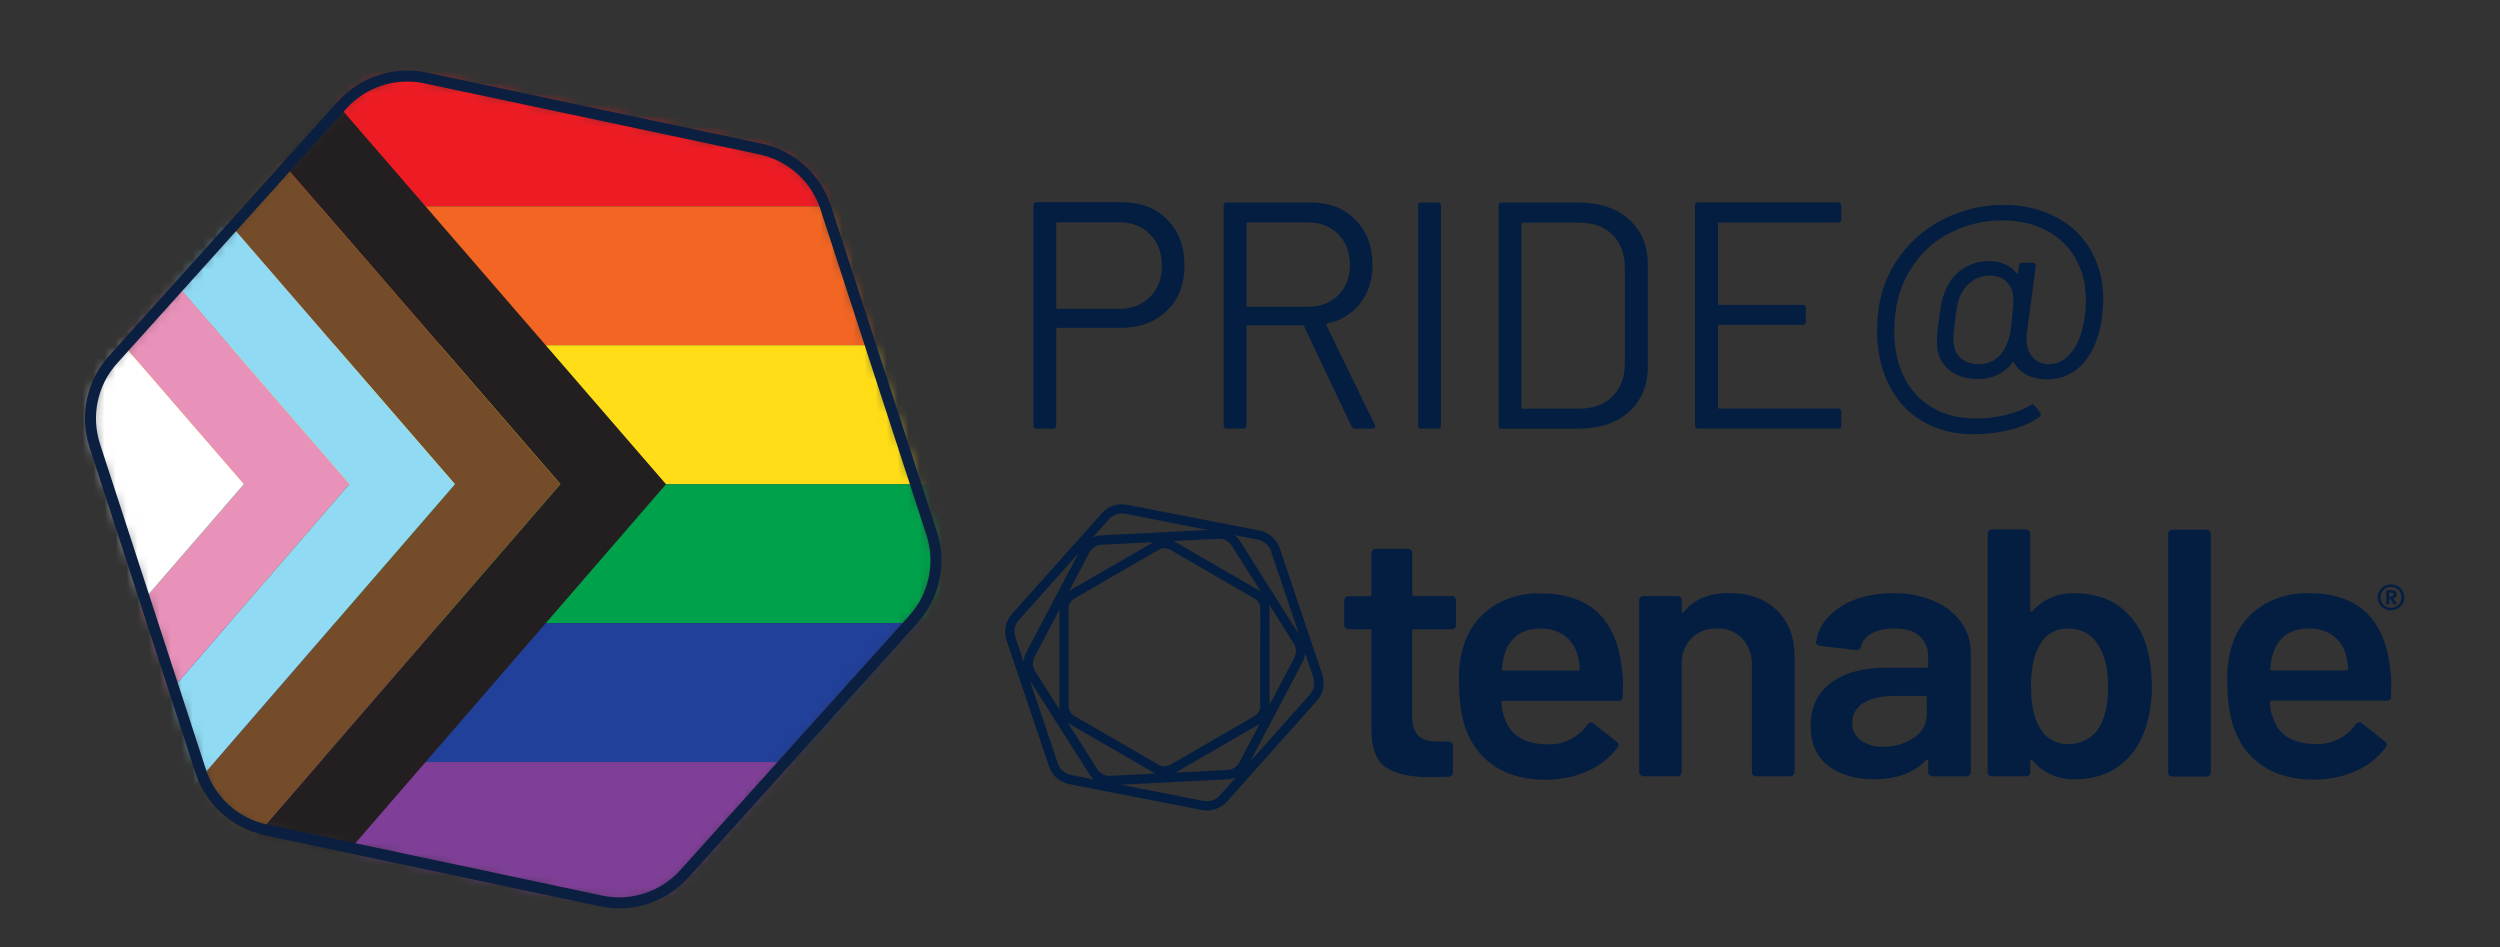 <svg width="227" height="86" viewBox="0 0 227 86" fill="none" xmlns="http://www.w3.org/2000/svg">
<rect x="0" y="0" width="227" height="86" fill="#333333" stroke="none"/>
<g clip-path="url(#clip0_2608_1337)">
<path d="M105.984 19.943C107.031 21 107.554 22.39 107.554 24.106C107.554 25.823 107.021 27.177 105.954 28.214C104.886 29.251 103.487 29.77 101.745 29.77H96.026C95.945 29.77 95.91 29.81 95.91 29.886V38.63C95.91 38.827 95.814 38.922 95.618 38.922H94.123C93.927 38.922 93.831 38.827 93.831 38.63V18.649C93.831 18.453 93.927 18.357 94.123 18.357H101.841C103.562 18.357 104.947 18.886 105.994 19.943H105.984ZM104.413 26.971C105.138 26.256 105.5 25.315 105.5 24.142C105.5 22.969 105.138 21.992 104.413 21.267C103.688 20.542 102.752 20.18 101.599 20.18H96.026C95.945 20.18 95.91 20.22 95.91 20.295V27.922C95.91 28.003 95.95 28.038 96.026 28.038H101.599C102.752 28.038 103.693 27.681 104.413 26.966V26.971Z" fill="#041E42"/>
<path d="M122.718 38.716L118.403 29.619C118.383 29.558 118.343 29.533 118.288 29.533H113.299C113.218 29.533 113.183 29.574 113.183 29.649V38.625C113.183 38.822 113.087 38.917 112.891 38.917H111.396C111.199 38.917 111.104 38.822 111.104 38.625V18.674C111.104 18.478 111.199 18.382 111.396 18.382H118.992C120.674 18.382 122.033 18.906 123.07 19.953C124.107 21 124.626 22.364 124.626 24.046C124.626 25.415 124.253 26.578 123.513 27.535C122.768 28.491 121.761 29.11 120.493 29.382C120.412 29.423 120.392 29.473 120.432 29.528L124.832 38.565C124.852 38.605 124.862 38.65 124.862 38.711C124.862 38.847 124.782 38.917 124.626 38.917H123.07C122.894 38.917 122.778 38.847 122.718 38.711V38.716ZM113.183 20.32V27.741C113.183 27.822 113.223 27.857 113.299 27.857H118.756C119.889 27.857 120.81 27.505 121.515 26.8C122.219 26.095 122.572 25.179 122.572 24.041C122.572 22.903 122.219 21.982 121.515 21.267C120.81 20.552 119.894 20.195 118.756 20.195H113.299C113.218 20.195 113.183 20.235 113.183 20.311V20.32Z" fill="#041E42"/>
<path d="M128.764 38.63V18.679C128.764 18.483 128.86 18.387 129.056 18.387H130.551C130.748 18.387 130.843 18.488 130.843 18.679V38.63C130.843 38.827 130.748 38.922 130.551 38.922H129.056C128.86 38.922 128.764 38.827 128.764 38.63Z" fill="#041E42"/>
<path d="M136.069 38.63V18.679C136.069 18.483 136.164 18.387 136.361 18.387H143.283C145.221 18.387 146.762 18.896 147.904 19.913C149.047 20.93 149.621 22.309 149.621 24.051V33.264C149.621 35.006 149.047 36.385 147.904 37.402C146.762 38.419 145.221 38.927 143.283 38.927H136.361C136.164 38.927 136.069 38.832 136.069 38.635V38.63ZM138.269 37.105H143.374C144.642 37.105 145.659 36.733 146.409 35.992C147.164 35.247 147.537 34.251 147.537 33.002V24.348C147.537 23.074 147.164 22.067 146.424 21.328C145.679 20.582 144.662 20.215 143.374 20.215H138.269C138.188 20.215 138.153 20.255 138.153 20.331V36.994C138.153 37.075 138.193 37.11 138.269 37.11V37.105Z" fill="#041E42"/>
<path d="M166.899 20.205H156.105C156.025 20.205 155.99 20.245 155.99 20.32V27.565C155.99 27.645 156.03 27.681 156.105 27.681H163.672C163.868 27.681 163.964 27.781 163.964 27.973V29.206C163.964 29.402 163.868 29.498 163.672 29.498H156.105C156.025 29.498 155.99 29.538 155.99 29.614V36.979C155.99 37.059 156.03 37.095 156.105 37.095H166.899C167.095 37.095 167.191 37.19 167.191 37.387V38.62C167.191 38.816 167.095 38.912 166.899 38.912H154.197C154.001 38.912 153.905 38.816 153.905 38.62V18.669C153.905 18.473 154.001 18.377 154.197 18.377H166.899C167.095 18.377 167.191 18.478 167.191 18.669V19.903C167.191 20.099 167.095 20.195 166.899 20.195V20.205Z" fill="#041E42"/>
<path d="M186.659 19.691C188.038 20.416 189.105 21.433 189.855 22.742C190.61 24.051 190.983 25.551 190.983 27.233C190.983 27.545 190.943 28.053 190.867 28.758C190.631 30.56 190.077 31.955 189.196 32.952C188.315 33.948 187.212 34.447 185.878 34.447C185.194 34.447 184.594 34.321 184.076 34.064C183.557 33.812 183.16 33.44 182.888 32.952C182.868 32.856 182.817 32.846 182.742 32.921C182.369 33.41 181.916 33.782 181.378 34.034C180.839 34.291 180.26 34.416 179.631 34.416C178.573 34.416 177.713 34.16 177.048 33.641C176.383 33.123 176.001 32.443 175.905 31.602C175.885 31.486 175.875 31.29 175.875 31.013C175.875 30.444 175.935 29.8 176.051 29.075C176.167 27.962 176.343 27.112 176.58 26.523C176.892 25.662 177.41 24.977 178.135 24.469C178.86 23.96 179.671 23.709 180.572 23.709C181.121 23.709 181.609 23.799 182.037 23.985C182.465 24.172 182.817 24.439 183.094 24.791C183.134 24.831 183.17 24.851 183.195 24.851C183.22 24.851 183.24 24.821 183.24 24.766L183.326 24.121C183.346 23.945 183.442 23.86 183.618 23.86H184.554C184.65 23.86 184.73 23.895 184.791 23.96C184.851 24.031 184.866 24.101 184.851 24.182L184.031 30.314C184.01 30.414 184 30.565 184 30.782C184 31.446 184.187 31.995 184.559 32.423C184.932 32.856 185.42 33.067 186.024 33.067C186.845 33.067 187.545 32.695 188.123 31.955C188.702 31.215 189.085 30.173 189.281 28.843C189.357 28.375 189.397 27.857 189.397 27.288C189.397 25.803 189.075 24.509 188.431 23.417C187.786 22.324 186.89 21.478 185.747 20.894C184.605 20.305 183.286 20.013 181.8 20.013C180.119 20.013 178.528 20.396 177.033 21.156C175.538 21.916 174.324 23.064 173.393 24.59C172.462 26.115 171.999 27.962 171.999 30.132C171.999 31.658 172.291 33.017 172.88 34.21C173.469 35.403 174.319 36.335 175.432 36.999C176.545 37.664 177.879 37.996 179.419 37.996C180.396 37.996 181.342 37.88 182.248 37.644C183.16 37.407 183.859 37.125 184.348 36.793C184.408 36.752 184.474 36.732 184.554 36.732C184.635 36.732 184.7 36.773 184.761 36.848L185.229 37.437C185.289 37.498 185.314 37.563 185.314 37.644C185.314 37.724 185.264 37.789 185.168 37.85C184.544 38.338 183.678 38.726 182.571 39.008C181.463 39.29 180.345 39.431 179.213 39.431C177.431 39.431 175.88 39.033 174.546 38.243C173.217 37.452 172.2 36.34 171.495 34.915C170.79 33.485 170.438 31.844 170.438 29.986C170.438 27.64 170.987 25.607 172.079 23.885C173.172 22.163 174.601 20.854 176.363 19.953C178.125 19.052 179.973 18.604 181.906 18.604C183.683 18.604 185.264 18.966 186.643 19.691H186.659ZM182.48 30.459C182.54 30.208 182.606 29.735 182.686 29.05C182.782 28.033 182.822 27.338 182.802 26.966C182.782 26.417 182.581 25.959 182.198 25.586C181.816 25.214 181.312 25.027 180.688 25.027C180.064 25.027 179.51 25.204 179.032 25.556C178.553 25.909 178.196 26.367 177.959 26.936C177.859 27.132 177.783 27.394 177.723 27.726C177.662 28.058 177.597 28.516 177.516 29.105C177.416 29.81 177.37 30.339 177.37 30.691C177.37 30.908 177.38 31.064 177.4 31.159C177.441 31.728 177.662 32.186 178.075 32.539C178.488 32.891 179.016 33.067 179.661 33.067C180.305 33.067 180.824 32.891 181.277 32.539C181.725 32.186 182.047 31.728 182.243 31.159C182.339 30.943 182.42 30.711 182.48 30.454V30.459Z" fill="#041E42"/>
<path d="M217.715 53.225C217.896 53.326 218.047 53.472 218.153 53.653C218.259 53.829 218.314 54.035 218.314 54.242C218.314 54.448 218.259 54.65 218.153 54.831C218.047 55.007 217.896 55.153 217.715 55.254C217.524 55.359 217.312 55.41 217.096 55.41C216.884 55.41 216.673 55.359 216.487 55.254C216.306 55.153 216.154 55.007 216.049 54.831C215.943 54.655 215.888 54.448 215.893 54.242C215.893 54.035 215.948 53.829 216.049 53.653C216.154 53.477 216.306 53.326 216.487 53.225C216.673 53.119 216.879 53.069 217.096 53.069C217.312 53.069 217.524 53.119 217.715 53.225ZM217.589 55.068C217.73 54.987 217.846 54.871 217.927 54.73C218.007 54.584 218.052 54.413 218.047 54.247C218.047 54.076 218.007 53.91 217.927 53.758C217.846 53.618 217.73 53.502 217.589 53.421C217.438 53.341 217.267 53.295 217.096 53.3C216.925 53.3 216.759 53.341 216.613 53.421C216.472 53.502 216.356 53.618 216.275 53.764C216.195 53.91 216.149 54.081 216.149 54.252C216.149 54.423 216.19 54.589 216.275 54.735C216.356 54.876 216.472 54.992 216.613 55.072C216.759 55.153 216.925 55.193 217.096 55.193C217.267 55.193 217.438 55.148 217.589 55.062V55.072V55.068ZM217.529 54.202C217.468 54.262 217.388 54.307 217.307 54.333L217.66 54.861H217.343L217.051 54.378H216.935V54.861H216.673V53.592H217.046C217.433 53.592 217.63 53.718 217.63 53.975C217.63 54.061 217.594 54.141 217.534 54.197V54.207L217.529 54.202ZM216.935 54.171H217.076C217.247 54.171 217.338 54.106 217.338 53.98C217.338 53.925 217.317 53.874 217.272 53.844C217.212 53.809 217.141 53.794 217.071 53.799H216.94V54.171H216.935Z" fill="#041E42"/>
<path d="M132.082 57.026C132.006 57.101 131.9 57.137 131.795 57.137H128.397C128.281 57.137 128.225 57.192 128.225 57.298V65.02C128.225 65.836 128.412 66.425 128.774 66.787C129.142 67.15 129.726 67.331 130.526 67.331H131.528C131.634 67.331 131.734 67.371 131.81 67.447C131.885 67.512 131.926 67.608 131.931 67.709V70.115C131.931 70.352 131.795 70.487 131.533 70.533L129.801 70.563C128.044 70.563 126.73 70.276 125.864 69.697C124.998 69.123 124.555 68.031 124.53 66.425V57.298C124.54 57.217 124.485 57.147 124.404 57.137C124.389 57.137 124.379 57.137 124.364 57.137H122.461C122.355 57.137 122.255 57.101 122.174 57.026C122.099 56.955 122.058 56.865 122.058 56.764V54.509C122.058 54.408 122.099 54.312 122.174 54.247C122.25 54.171 122.355 54.136 122.461 54.136H124.364C124.445 54.146 124.515 54.096 124.53 54.015C124.53 54 124.53 53.99 124.53 53.975V50.209C124.53 50.109 124.575 50.013 124.646 49.948C124.721 49.872 124.822 49.832 124.933 49.832H127.833C127.938 49.832 128.039 49.872 128.12 49.948C128.195 50.018 128.235 50.109 128.235 50.209V53.96C128.235 54.066 128.291 54.121 128.407 54.121H131.805C131.91 54.121 132.011 54.156 132.092 54.232C132.162 54.302 132.207 54.393 132.207 54.494V56.734C132.207 56.84 132.172 56.945 132.092 57.021" fill="#041E42"/>
<path d="M147.376 62.266L147.341 63.258C147.341 63.52 147.205 63.646 146.938 63.646H136.502C136.421 63.631 136.351 63.686 136.336 63.767C136.336 63.782 136.336 63.792 136.336 63.807C136.356 64.3 136.456 64.789 136.638 65.252C137.166 66.792 138.465 67.573 140.539 67.593C141.964 67.638 143.318 66.963 144.139 65.795C144.209 65.68 144.335 65.604 144.476 65.604C144.562 65.604 144.647 65.639 144.708 65.7L146.777 67.336C146.943 67.416 147.013 67.623 146.928 67.789C146.913 67.814 146.898 67.839 146.877 67.865C146.168 68.816 145.216 69.561 144.124 70.029C142.92 70.553 141.617 70.815 140.303 70.799C138.571 70.799 137.101 70.427 135.888 69.682C134.689 68.947 133.758 67.844 133.234 66.54C132.726 65.388 132.469 63.782 132.469 61.733C132.439 60.711 132.575 59.694 132.872 58.717C133.275 57.282 134.166 56.029 135.389 55.173C136.698 54.282 138.259 53.829 139.839 53.874C144.219 53.874 146.686 56.074 147.24 60.479C147.336 61.073 147.381 61.672 147.376 62.271M137.791 57.67C137.237 58.078 136.834 58.662 136.643 59.321C136.492 59.774 136.401 60.253 136.381 60.731C136.336 60.837 136.381 60.892 136.512 60.892H143.278C143.394 60.892 143.449 60.842 143.449 60.731C143.424 60.318 143.358 59.91 143.248 59.513C143.077 58.793 142.659 58.153 142.065 57.715C141.415 57.267 140.635 57.046 139.845 57.076C139.115 57.051 138.395 57.257 137.791 57.67Z" fill="#041E42"/>
<path d="M161.326 55.405C162.408 56.432 162.947 57.831 162.947 59.603V70.12C162.947 70.221 162.907 70.316 162.831 70.382C162.756 70.457 162.655 70.498 162.544 70.493H159.473C159.368 70.493 159.262 70.457 159.186 70.382C159.111 70.316 159.071 70.221 159.071 70.12V60.368C159.106 59.487 158.794 58.632 158.2 57.982C157.6 57.363 156.76 57.031 155.899 57.066C155.033 57.031 154.197 57.353 153.583 57.962C152.979 58.602 152.657 59.457 152.697 60.333V70.11C152.697 70.211 152.657 70.306 152.581 70.372C152.506 70.447 152.405 70.487 152.299 70.483H149.239C149.133 70.483 149.027 70.442 148.952 70.372C148.876 70.306 148.836 70.211 148.836 70.11V54.493C148.836 54.393 148.876 54.297 148.952 54.232C149.027 54.156 149.133 54.121 149.239 54.121H152.304C152.41 54.121 152.511 54.156 152.586 54.232C152.657 54.302 152.702 54.398 152.702 54.493V55.516C152.702 55.571 152.722 55.621 152.773 55.646C152.813 55.666 152.848 55.646 152.873 55.581C153.779 54.428 155.159 53.849 157.006 53.849C158.804 53.849 160.238 54.363 161.321 55.39" fill="#041E42"/>
<path d="M175.618 54.574C176.605 54.982 177.461 55.651 178.085 56.512C178.664 57.333 178.966 58.314 178.951 59.321V70.125C178.951 70.226 178.906 70.321 178.83 70.387C178.755 70.462 178.654 70.502 178.548 70.498H175.482C175.377 70.498 175.276 70.457 175.195 70.387C175.12 70.316 175.08 70.221 175.08 70.125V69.098C175.08 69.032 175.059 68.997 175.014 68.982C174.964 68.972 174.913 68.992 174.878 69.027C173.791 70.18 172.21 70.759 170.136 70.759C168.47 70.759 167.095 70.352 166.018 69.541C164.941 68.73 164.402 67.522 164.402 65.916C164.402 64.245 165.006 62.951 166.219 62.02C167.427 61.093 169.134 60.625 171.334 60.625H174.903C175.014 60.625 175.07 60.575 175.07 60.469V59.699C175.115 58.969 174.833 58.259 174.304 57.761C173.791 57.303 173.026 57.071 172.004 57.071C171.294 57.041 170.589 57.192 169.955 57.504C169.471 57.746 169.114 58.184 168.973 58.707C168.953 58.913 168.772 59.059 168.565 59.039C168.545 59.039 168.525 59.034 168.505 59.029L165.273 58.647C165.172 58.632 165.076 58.591 164.986 58.536C164.91 58.496 164.88 58.405 164.9 58.325C165.076 57.021 165.806 55.953 167.085 55.118C168.364 54.282 169.97 53.864 171.903 53.864C173.177 53.839 174.44 54.076 175.613 54.569M173.786 66.978C174.511 66.52 174.949 65.725 174.954 64.869V63.354C174.954 63.248 174.898 63.193 174.788 63.193H171.989C170.811 63.193 169.884 63.404 169.205 63.832C168.555 64.21 168.162 64.909 168.188 65.659C168.162 66.289 168.465 66.883 168.978 67.24C169.572 67.638 170.282 67.834 170.997 67.804C171.994 67.829 172.97 67.542 173.786 66.978Z" fill="#041E42"/>
<path d="M195.388 62.267C195.413 63.631 195.197 64.985 194.754 66.274C194.331 67.598 193.5 68.751 192.383 69.576C191.295 70.367 189.961 70.764 188.38 70.764C186.915 70.8 185.511 70.175 184.554 69.063C184.509 68.997 184.464 68.977 184.423 68.997C184.378 69.022 184.348 69.073 184.353 69.128V70.12C184.353 70.221 184.313 70.316 184.237 70.382C184.161 70.457 184.061 70.498 183.95 70.493H180.879C180.773 70.493 180.673 70.457 180.597 70.387C180.522 70.321 180.481 70.226 180.481 70.125V48.442C180.481 48.342 180.522 48.246 180.597 48.181C180.673 48.105 180.773 48.065 180.879 48.065H183.945C184.051 48.065 184.156 48.105 184.232 48.181C184.307 48.251 184.348 48.342 184.348 48.442V55.4C184.343 55.455 184.368 55.505 184.418 55.531C184.464 55.551 184.519 55.541 184.549 55.5C185.506 54.408 186.769 53.864 188.35 53.864C189.931 53.864 191.356 54.262 192.433 55.052C193.54 55.888 194.366 57.041 194.804 58.355C195.197 59.623 195.393 60.942 195.383 62.267M191.416 62.332C191.416 60.666 191.084 59.362 190.419 58.42C189.82 57.519 188.929 57.071 187.751 57.076C186.719 57.041 185.757 57.585 185.249 58.486C184.695 59.362 184.418 60.635 184.418 62.302C184.418 63.968 184.675 65.207 185.183 66.022C185.677 66.999 186.694 67.598 187.786 67.563C188.365 67.573 188.939 67.432 189.453 67.16C189.936 66.893 190.339 66.5 190.615 66.022C191.149 65.126 191.421 63.892 191.421 62.332" fill="#041E42"/>
<path d="M196.989 70.422C196.913 70.351 196.873 70.261 196.868 70.16V48.472C196.868 48.372 196.913 48.276 196.989 48.211C197.064 48.135 197.165 48.095 197.271 48.095H200.337C200.442 48.095 200.543 48.135 200.624 48.211C200.699 48.281 200.739 48.372 200.739 48.472V70.145C200.739 70.246 200.694 70.341 200.624 70.407C200.548 70.482 200.442 70.517 200.337 70.517H197.271C197.17 70.517 197.064 70.487 196.989 70.417" fill="#041E42"/>
<path d="M217.131 62.246L217.101 63.238C217.101 63.5 216.965 63.621 216.698 63.621H206.262C206.151 63.621 206.096 63.676 206.096 63.782C206.116 64.275 206.217 64.763 206.398 65.222C206.927 66.762 208.225 67.542 210.3 67.562C211.724 67.603 213.074 66.933 213.899 65.77C213.97 65.649 214.095 65.579 214.236 65.579C214.322 65.579 214.408 65.614 214.468 65.675L216.537 67.311C216.703 67.396 216.769 67.598 216.688 67.764C216.673 67.789 216.658 67.814 216.638 67.839C215.928 68.796 214.976 69.546 213.884 70.019C212.681 70.543 211.377 70.805 210.063 70.789C208.331 70.789 206.856 70.417 205.648 69.667C204.45 68.932 203.518 67.824 203 66.515C202.491 65.362 202.235 63.757 202.235 61.708C202.204 60.691 202.335 59.679 202.632 58.702C203.035 57.267 203.926 56.014 205.15 55.163C206.458 54.272 208.009 53.814 209.595 53.854C213.975 53.854 216.441 56.054 216.995 60.459C217.091 61.053 217.136 61.652 217.136 62.256M207.551 57.655C206.997 58.063 206.594 58.642 206.403 59.306C206.252 59.764 206.161 60.237 206.141 60.721C206.096 60.827 206.141 60.877 206.277 60.877H213.043C213.154 60.877 213.214 60.822 213.214 60.721C213.189 60.308 213.124 59.9 213.013 59.502C212.847 58.783 212.424 58.143 211.83 57.71C211.176 57.262 210.39 57.041 209.6 57.071C208.875 57.046 208.16 57.252 207.556 57.66" fill="#041E42"/>
<path d="M120.06 61.234L116.203 49.786C115.921 48.956 115.217 48.342 114.361 48.175L102.334 45.83C101.493 45.668 100.622 45.96 100.053 46.6L91.883 55.747C91.299 56.401 91.112 57.318 91.394 58.143L95.251 69.591C95.533 70.422 96.237 71.036 97.093 71.202L109.125 73.548C109.276 73.579 109.432 73.594 109.588 73.594C110.283 73.594 110.948 73.297 111.411 72.778L119.581 63.631C120.16 62.976 120.342 62.06 120.065 61.234M115.408 50.058L117.945 57.585L112.559 49.082C112.443 48.9 112.302 48.739 112.141 48.598L114.205 49.001C114.769 49.112 115.227 49.51 115.413 50.053M111.441 69.914L106.744 70.15L114.341 65.75L114.376 65.73L112.549 69.204C112.332 69.622 111.914 69.888 111.446 69.914M99.635 69.838L96.982 65.65C97.033 65.685 97.083 65.72 97.138 65.75L104.796 70.18C104.831 70.201 104.866 70.221 104.901 70.241L100.819 70.447C100.34 70.472 99.887 70.241 99.63 69.833M100.033 49.464L104.73 49.228L97.133 53.617C97.133 53.617 97.108 53.628 97.098 53.638L98.916 50.164C99.137 49.751 99.56 49.489 100.028 49.464M111.834 49.54L114.487 53.718C114.436 53.683 114.386 53.648 114.331 53.617L106.673 49.187C106.638 49.167 106.603 49.147 106.568 49.127L110.651 48.92C111.124 48.895 111.577 49.132 111.829 49.535L111.839 49.545L111.834 49.54ZM114.426 64.129C114.421 64.502 114.22 64.839 113.898 65.025L106.251 69.445C105.928 69.627 105.536 69.627 105.214 69.445L97.556 65.01C97.234 64.824 97.038 64.487 97.028 64.114V55.244C97.033 54.871 97.234 54.534 97.556 54.347L105.214 49.917C105.536 49.731 105.933 49.731 106.251 49.917L113.908 54.347C114.23 54.534 114.426 54.871 114.436 55.244L114.426 64.129ZM96.222 64.456L93.997 60.947C93.745 60.55 93.725 60.046 93.947 59.629L96.192 55.364V64.114C96.192 64.23 96.202 64.341 96.222 64.456ZM115.252 54.901L117.467 58.42C117.719 58.818 117.739 59.321 117.517 59.739L115.272 64.003V55.244C115.272 55.128 115.272 55.017 115.252 54.901ZM100.683 47.154C100.985 46.816 101.418 46.625 101.871 46.625C101.971 46.625 102.072 46.635 102.173 46.655L109.684 48.12L99.988 48.608C99.721 48.623 99.464 48.689 99.223 48.795L100.688 47.158L100.683 47.154ZM92.512 56.301L97.914 50.255L93.187 59.226C93.046 59.493 92.965 59.785 92.945 60.087L92.195 57.861C92.014 57.323 92.134 56.724 92.512 56.301ZM96.051 69.314L93.514 61.788L98.906 70.286C99.021 70.467 99.162 70.628 99.323 70.769L97.249 70.367C96.69 70.256 96.232 69.858 96.046 69.32M110.766 72.219C110.394 72.637 109.83 72.828 109.276 72.723L101.765 71.253L111.461 70.764C111.728 70.749 111.985 70.689 112.226 70.578L110.761 72.219H110.766ZM118.932 63.072L113.53 69.133L118.257 60.157C118.398 59.89 118.479 59.598 118.504 59.296L119.254 61.521C119.435 62.06 119.31 62.649 118.937 63.072" fill="#041E42"/>
<mask id="mask0_2608_1337" style="mask-type:luminance" maskUnits="userSpaceOnUse" x="8" y="6" width="77" height="76">
<path d="M84.593 48.422L74.978 18.866C74.097 16.152 71.831 14.118 69.042 13.529L38.64 7.08C35.851 6.486 32.956 7.428 31.048 9.552L10.261 32.655C8.354 34.774 7.724 37.749 8.605 40.463L18.221 70.019C19.102 72.733 21.367 74.766 24.156 75.356L54.558 81.805C57.347 82.398 60.242 81.457 62.15 79.333L82.937 56.225C84.845 54.106 85.474 51.13 84.593 48.417V48.422Z" fill="white"/>
</mask>
<g mask="url(#mask0_2608_1337)">
<path d="M126.876 6.124H0.993V18.74H126.876V6.124Z" fill="#ED1C24"/>
<path d="M126.876 18.74H0.993V31.356H126.876V18.74Z" fill="#F26522"/>
<path d="M126.876 31.351H0.993V43.967H126.876V31.351Z" fill="#FFDE17"/>
<path d="M126.876 43.967H0.993V56.583H126.876V43.967Z" fill="#00A14B"/>
<path d="M126.876 56.583H0.993V69.198H126.876V56.583Z" fill="#21409A"/>
<path d="M126.876 69.198H0.993V81.814H126.876V69.198Z" fill="#7F3F98"/>
<path d="M27.726 6.124H18.14L50.888 43.967L18.14 81.809H27.726L60.474 43.967L27.726 6.124Z" fill="#231F20"/>
<path d="M18.14 6.124H16.157H8.555L41.308 43.967L8.555 81.809H16.157H18.14L50.888 43.967L18.14 6.124Z" fill="#754C29"/>
<path d="M8.555 6.124H6.571H0.993V8.46L31.723 43.967L0.993 79.474V81.809H6.571H8.555L41.308 43.967L8.555 6.124Z" fill="#90DAF4"/>
<path d="M0.993 8.46V10.755V18.74V19.535L22.137 43.967L0.993 68.398V69.199V77.183V79.474L31.723 43.967L0.993 8.46Z" fill="#E891B9"/>
<path d="M0.993 19.535V21.831V26.221V30.611V31.351V32.901V43.967V55.032V56.583V57.323V61.718V66.108V68.398L22.137 43.967L0.993 19.535Z" fill="white"/>
</g>
<path d="M84.593 48.422L74.978 18.866C74.097 16.152 71.831 14.118 69.042 13.529L38.64 7.08C35.851 6.486 32.956 7.428 31.048 9.552L10.261 32.654C8.354 34.774 7.724 37.749 8.605 40.463L18.221 70.019C19.102 72.733 21.367 74.766 24.156 75.356L54.558 81.805C57.347 82.398 60.242 81.457 62.15 79.333L82.937 56.225C84.845 54.106 85.474 51.13 84.593 48.417V48.422Z" stroke="#0B1F41" stroke-miterlimit="10"/>
</g>
<defs>
<clipPath id="clip0_2608_1337">
<rect width="226" height="84.576" fill="white" transform="translate(0.5 0.662)"/>
</clipPath>
</defs>
</svg>

